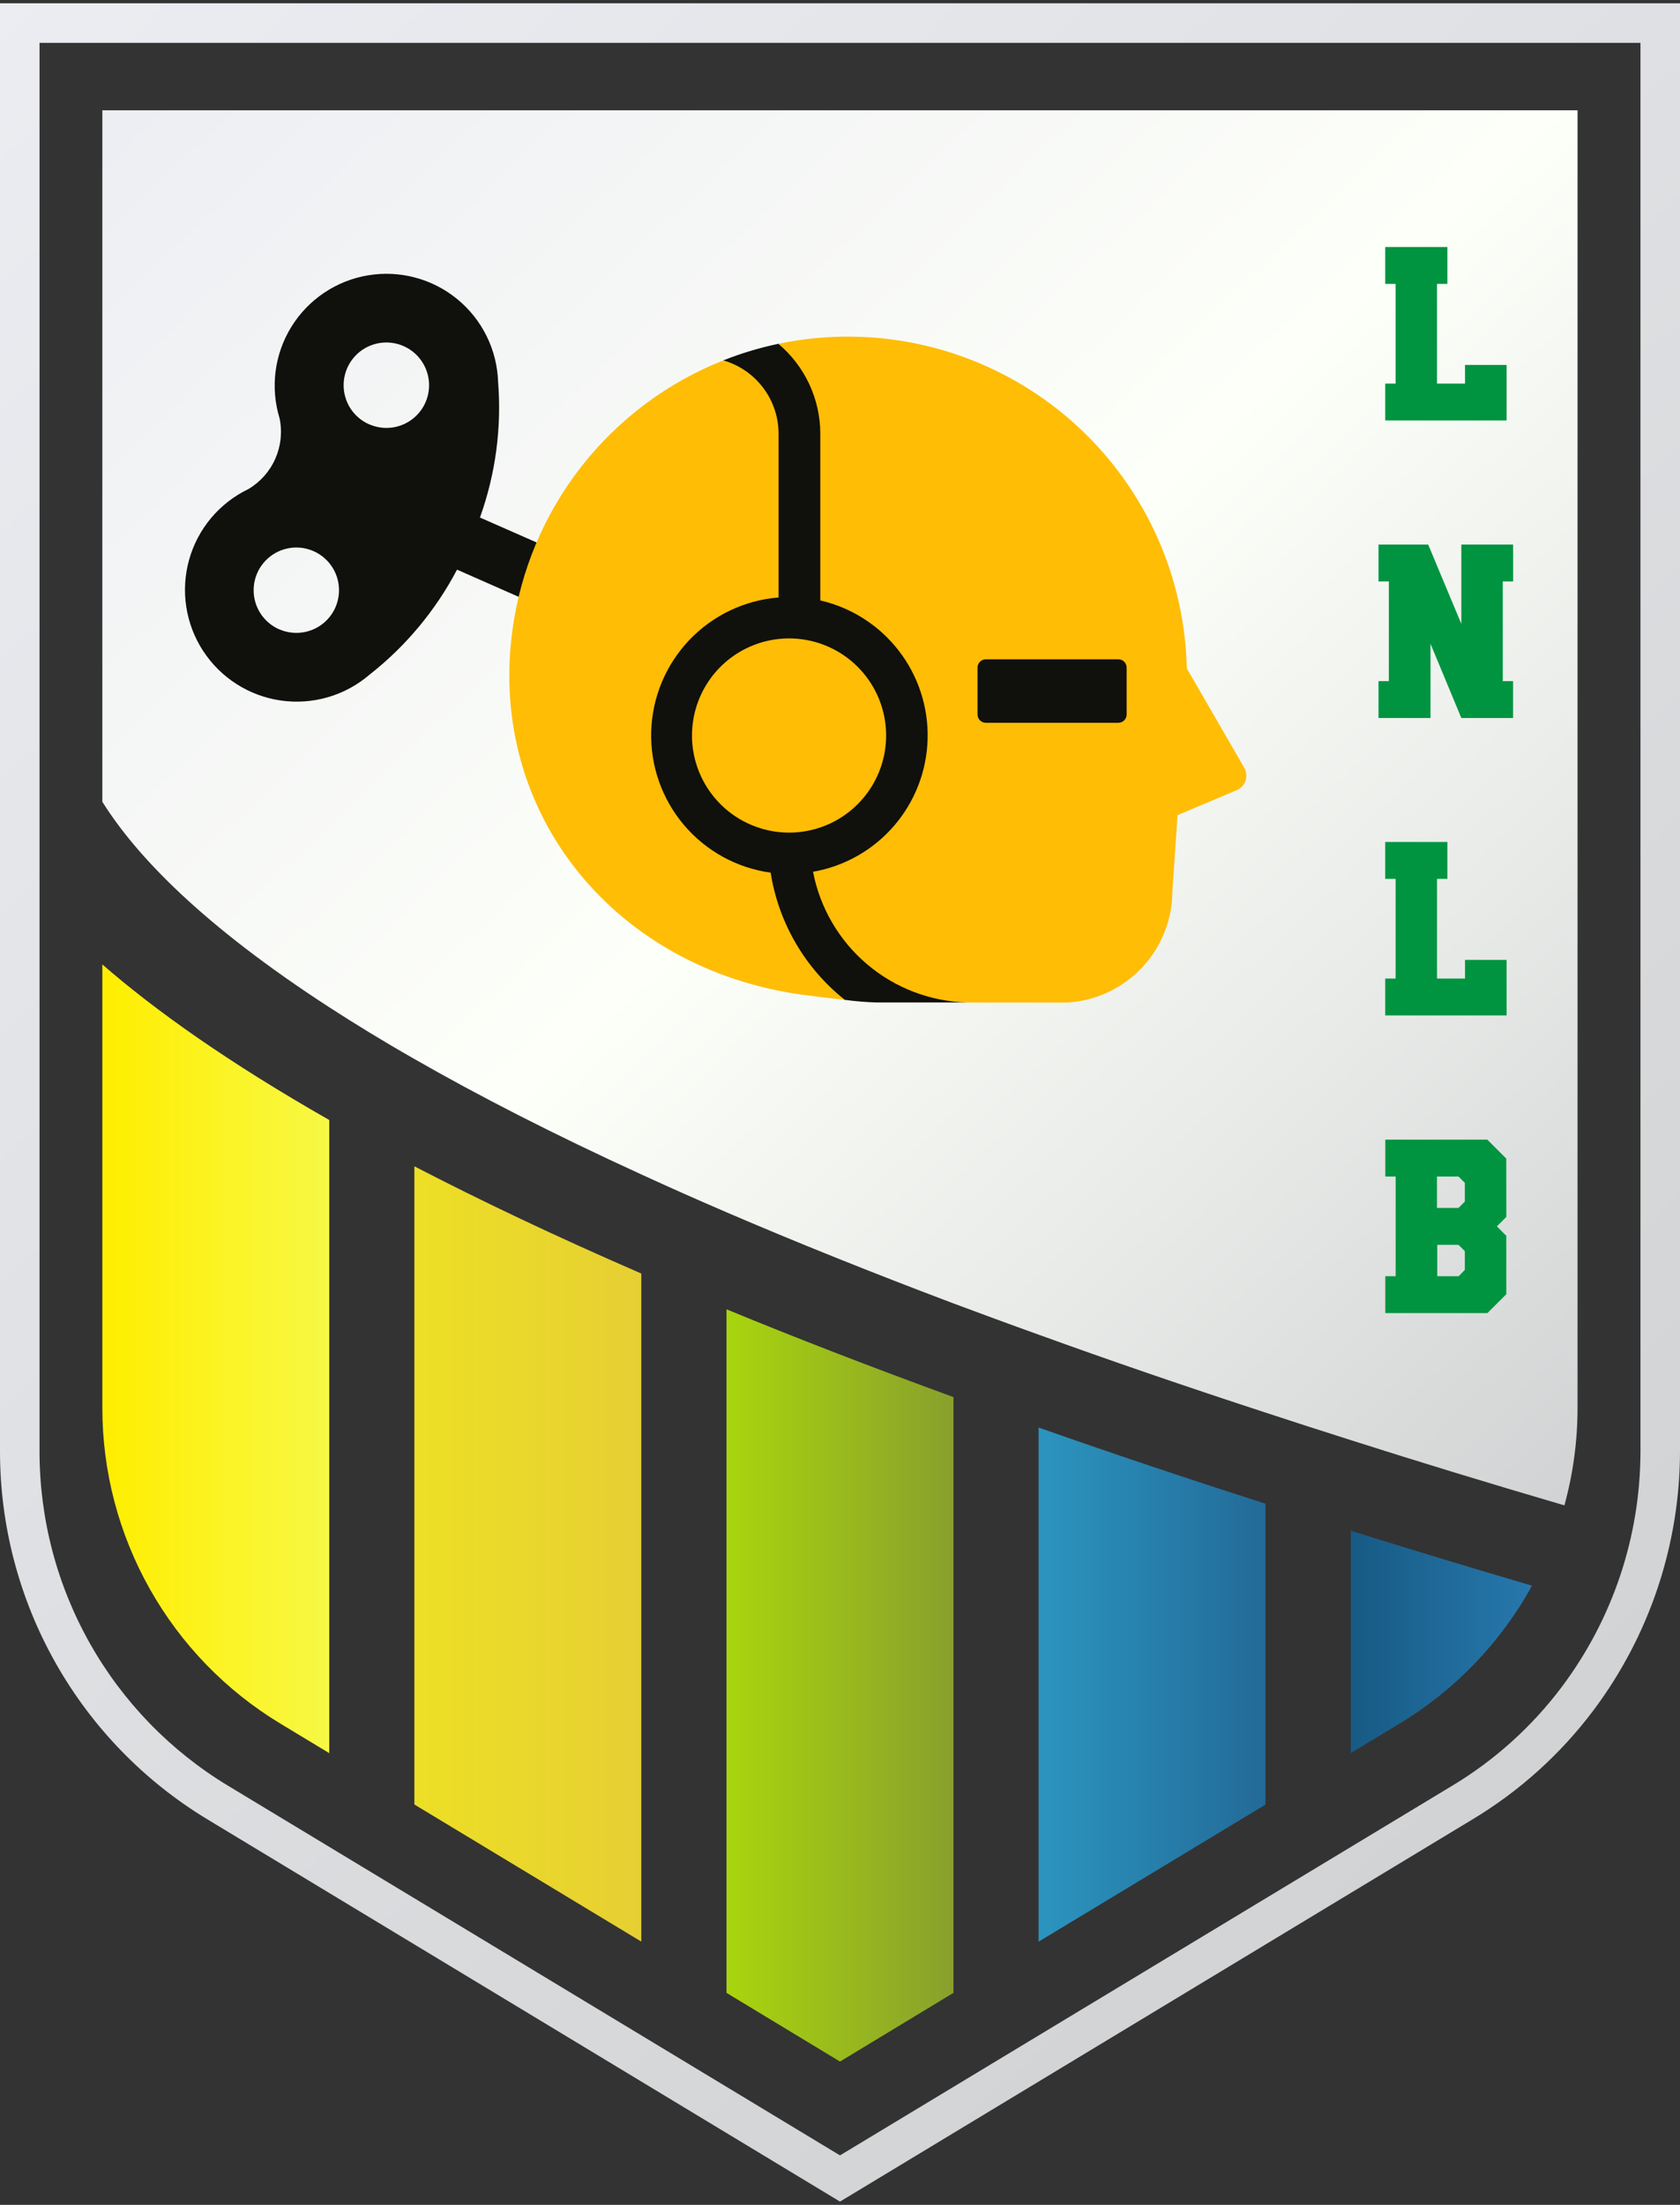 <svg width="436" height="572" viewBox="0 0 436 572" fill="none" xmlns="http://www.w3.org/2000/svg">
<rect x="0" y="0" width="436" height="572" fill="#333333" stroke="none"/>
<path d="M26.56 250.2V365.26C26.56 381.73 30.812 397.92 38.904 412.265C46.996 426.609 58.654 438.622 72.75 447.14L85.45 454.81V290.56C59.46 275.75 40.42 262.26 26.56 250.2Z" fill="url(#paint0_linear_20_4)"/>
<path d="M350.55 397.1V454.79L363.23 447.14C377.63 438.446 389.482 426.108 397.59 411.37C381.27 406.57 365.59 401.813 350.55 397.1Z" fill="url(#paint1_linear_20_4)"/>
<path d="M269.54 370.34V503.72L328.43 468.16V390.1C307.543 383.4 287.913 376.813 269.54 370.34Z" fill="url(#paint2_linear_20_4)"/>
<path d="M188.55 339.67V517L218 534.82L247.45 517V362.44C226.123 354.66 206.49 347.07 188.55 339.67Z" fill="url(#paint3_linear_20_4)"/>
<path d="M107.54 302.57V468.13L166.43 503.7V330.39C144.14 320.71 124.61 311.42 107.54 302.57Z" fill="url(#paint4_linear_20_4)"/>
<path d="M0 0.85V376.6C0.008 395.791 4.969 414.656 14.402 431.369C23.836 448.081 37.423 462.076 53.85 472L218 571.15L382.14 472C394.333 464.679 404.996 455.069 413.54 443.7C428.069 424.342 435.948 400.804 436 376.6V0.85H0ZM425.74 376.6C425.706 398.603 418.549 420.003 405.34 437.6C397.587 447.923 387.909 456.647 376.84 463.29L218 559.16L59.16 463.25C44.241 454.237 31.9 441.525 23.334 426.345C14.767 411.165 10.264 394.031 10.26 376.6V11.11H425.74V376.6Z" fill="url(#paint5_linear_20_4)"/>
<path d="M85.45 261.31C92.15 265.64 99.45 270.13 107.54 274.73C124.02 284.17 143.47 294.18 166.43 304.67C173.47 307.91 180.843 311.187 188.55 314.5C206.29 322.12 225.86 330 247.45 338.14C254.58 340.8 261.94 343.52 269.54 346.24C287.807 352.86 307.437 359.6 328.43 366.46C335.643 368.833 343.017 371.213 350.55 373.6C368.103 379.2 386.587 384.843 406 390.53C408.261 382.297 409.408 373.798 409.41 365.26V28.61H26.56V208C35.39 222.1 52.66 240.06 85.45 261.31Z" fill="url(#paint6_linear_20_4)"/>
<path d="M124.56 134.26C128.608 122.993 130.214 110.995 129.27 99.06C129.132 94.931 128.113 90.88 126.283 87.177C124.452 83.474 121.851 80.205 118.655 77.589C115.459 74.972 111.74 73.069 107.748 72.006C103.757 70.943 99.584 70.745 95.51 71.426C91.435 72.106 87.553 73.649 84.124 75.951C80.694 78.253 77.796 81.262 75.623 84.775C73.45 88.288 72.052 92.225 71.524 96.321C70.996 100.418 71.349 104.581 72.56 108.53C73.289 112.048 72.903 115.705 71.454 118.993C70.006 122.28 67.568 125.034 64.48 126.87C60.758 128.653 57.459 131.209 54.804 134.369C52.149 137.529 50.199 141.219 49.084 145.193C47.969 149.167 47.715 153.333 48.34 157.412C48.964 161.492 50.452 165.391 52.704 168.85C54.956 172.308 57.921 175.246 61.399 177.468C64.878 179.689 68.79 181.142 72.876 181.73C76.961 182.317 81.124 182.027 85.088 180.876C89.052 179.726 92.724 177.743 95.86 175.06C105.286 167.677 113.04 158.379 118.61 147.78L148.09 160.78L154 147.21L124.56 134.26ZM72.44 163.26C70.435 162.377 68.736 160.92 67.559 159.073C66.382 157.225 65.779 155.07 65.826 152.879C65.873 150.689 66.569 148.562 67.825 146.767C69.081 144.972 70.841 143.589 72.882 142.794C74.924 141.999 77.155 141.827 79.294 142.3C81.434 142.773 83.385 143.869 84.901 145.45C86.417 147.032 87.431 149.027 87.813 151.184C88.196 153.341 87.93 155.564 87.05 157.57C86.464 158.903 85.621 160.107 84.57 161.113C83.518 162.119 82.278 162.909 80.921 163.435C79.564 163.962 78.116 164.216 76.661 164.182C75.206 164.149 73.771 163.829 72.44 163.24V163.26ZM95.81 110.09C93.801 109.208 92.1 107.75 90.919 105.901C89.739 104.052 89.134 101.894 89.181 99.701C89.227 97.508 89.923 95.377 91.18 93.58C92.437 91.782 94.2 90.398 96.244 89.602C98.288 88.805 100.522 88.633 102.664 89.107C104.806 89.581 106.759 90.68 108.277 92.264C109.794 93.848 110.808 95.847 111.189 98.007C111.571 100.167 111.303 102.392 110.42 104.4C109.833 105.732 108.99 106.935 107.938 107.94C106.886 108.946 105.646 109.735 104.29 110.261C102.933 110.788 101.486 111.042 100.031 111.009C98.576 110.976 97.142 110.657 95.81 110.07V110.09Z" fill="#10100D"/>
<path d="M322.91 199.18L308 173.38C307.715 160.469 304.592 147.78 298.852 136.212C293.112 124.643 284.897 114.48 274.789 106.443C264.681 98.406 252.928 92.692 240.364 89.707C227.8 86.722 214.733 86.539 202.09 89.17C200.19 90.86 198.86 91.95 196.73 92.57C194.08 93.34 190.26 93.29 187.81 93.46C173.273 99.198 160.529 108.71 150.893 121.015C141.257 133.319 135.077 147.971 132.99 163.46C126.48 211.58 160.2 251.55 208.31 258.06C210.65 258.38 215.2 258.95 219.31 259.41C220.07 257.25 224.77 256.89 225.69 256.82L234.75 259.61L250.75 260.09H277C283.711 259.686 290.074 256.963 294.999 252.386C299.924 247.809 303.106 241.664 304 235C304.149 233.829 304.23 232.65 304.24 231.47L305.6 211.47L320.93 205C321.472 204.777 321.959 204.44 322.36 204.012C322.76 203.584 323.064 203.075 323.25 202.52C323.429 201.97 323.49 201.389 323.432 200.814C323.373 200.239 323.196 199.683 322.91 199.18Z" fill="#FFBD06"/>
<path d="M290.23 171.04H255.85C254.657 171.04 253.69 172.007 253.69 173.2V185.35C253.69 186.543 254.657 187.51 255.85 187.51H290.23C291.423 187.51 292.39 186.543 292.39 185.35V173.2C292.39 172.007 291.423 171.04 290.23 171.04Z" fill="#10100D"/>
<path d="M211 226.16C219.168 224.736 226.591 220.53 232.011 214.256C237.431 207.982 240.514 200.026 240.737 191.738C240.959 183.45 238.308 175.34 233.232 168.784C228.157 162.229 220.97 157.63 212.89 155.77V112.52C212.882 108.073 211.904 103.681 210.023 99.652C208.142 95.622 205.404 92.052 202 89.19C197.127 90.216 192.349 91.654 187.72 93.49C191.845 94.678 195.472 97.173 198.058 100.599C200.644 104.025 202.048 108.198 202.06 112.49V155C193.233 155.702 184.977 159.64 178.875 166.057C172.774 172.475 169.258 180.92 169.003 189.771C168.748 198.622 171.771 207.255 177.492 214.014C183.212 220.773 191.228 225.18 200 226.39C202.057 239.413 208.926 251.189 219.25 259.39C222.006 259.759 224.78 259.986 227.56 260.07H251C241.467 259.821 232.305 256.324 225.03 250.157C217.756 243.99 212.806 235.524 211 226.16ZM179.59 190.78C179.596 185.799 181.079 180.931 183.851 176.792C186.623 172.654 190.559 169.43 195.163 167.528C199.767 165.626 204.832 165.132 209.716 166.108C214.601 167.085 219.087 169.487 222.606 173.012C226.126 176.537 228.521 181.027 229.489 185.913C230.458 190.799 229.956 195.863 228.047 200.464C226.138 205.065 222.908 208.996 218.764 211.762C214.621 214.527 209.751 216.002 204.77 216C198.086 215.992 191.679 213.331 186.956 208.603C182.233 203.874 179.58 197.464 179.58 190.78H179.59Z" fill="#10100D"/>
<path d="M375.63 73.65H372.94V99.51H380.21V94.67H391V109.08H359.5V99.51H362.19V73.65H359.5V64.08H375.63V73.65Z" fill="#009440"/>
<path d="M390 150.85V176.7H392.68V186.27H379.25L371.25 167.01V186.27H357.76V176.7H360.44V150.85H357.76V141.27H370.65L379.25 161.85V141.27H392.69V150.85H390Z" fill="#009440"/>
<path d="M375.63 228H372.94V253.86H380.21V249.02H391V263.43H359.5V253.86H362.19V228H359.5V218.43H375.63V228Z" fill="#009440"/>
<path d="M390.93 315.7L388.48 318.15L390.92 320.6V335.76L386.02 340.65H359.52V331.08H362.2V305.22H359.52V295.65H386L390.91 300.56L390.93 315.7ZM372.93 305.22V313.36H378.52L380.16 311.73V306.86L378.5 305.22H372.93ZM380.16 329.44V324.58L378.52 322.94H373V331.08H378.56L380.16 329.44Z" fill="#009440"/>
<defs>
<linearGradient id="paint0_linear_20_4" x1="26.56" y1="352.51" x2="85.45" y2="352.51" gradientUnits="userSpaceOnUse">
<stop stop-color="#FFEE00"/>
<stop offset="1" stop-color="#F7F845"/>
</linearGradient>
<linearGradient id="paint1_linear_20_4" x1="350.55" y1="425.95" x2="397.59" y2="425.95" gradientUnits="userSpaceOnUse">
<stop stop-color="#175A84"/>
<stop offset="1" stop-color="#2778AD"/>
</linearGradient>
<linearGradient id="paint2_linear_20_4" x1="269.54" y1="437.03" x2="328.43" y2="437.03" gradientUnits="userSpaceOnUse">
<stop stop-color="#2B95BF"/>
<stop offset="1" stop-color="#236A98"/>
</linearGradient>
<linearGradient id="paint3_linear_20_4" x1="188.55" y1="437.25" x2="247.45" y2="437.25" gradientUnits="userSpaceOnUse">
<stop stop-color="#A9D50E"/>
<stop offset="1" stop-color="#89A02C"/>
</linearGradient>
<linearGradient id="paint4_linear_20_4" x1="107.54" y1="403.13" x2="166.43" y2="403.13" gradientUnits="userSpaceOnUse">
<stop stop-color="#EDDF26"/>
<stop offset="1" stop-color="#E6CF33"/>
</linearGradient>
<linearGradient id="paint5_linear_20_4" x1="6.03" y1="-12.81" x2="426.88" y2="431.43" gradientUnits="userSpaceOnUse">
<stop stop-color="#ECEDF2"/>
<stop offset="1" stop-color="#D1D3D4"/>
</linearGradient>
<linearGradient id="paint6_linear_20_4" x1="78.54" y1="-27.48" x2="441.36" y2="355.5" gradientUnits="userSpaceOnUse">
<stop stop-color="#ECEDF2"/>
<stop offset="0.04" stop-color="#EEEFF3"/>
<stop offset="0.5" stop-color="#FDFFF9"/>
<stop offset="0.76" stop-color="#E8EAE8"/>
<stop offset="1" stop-color="#D1D3D4"/>
</linearGradient>
</defs>
</svg>
